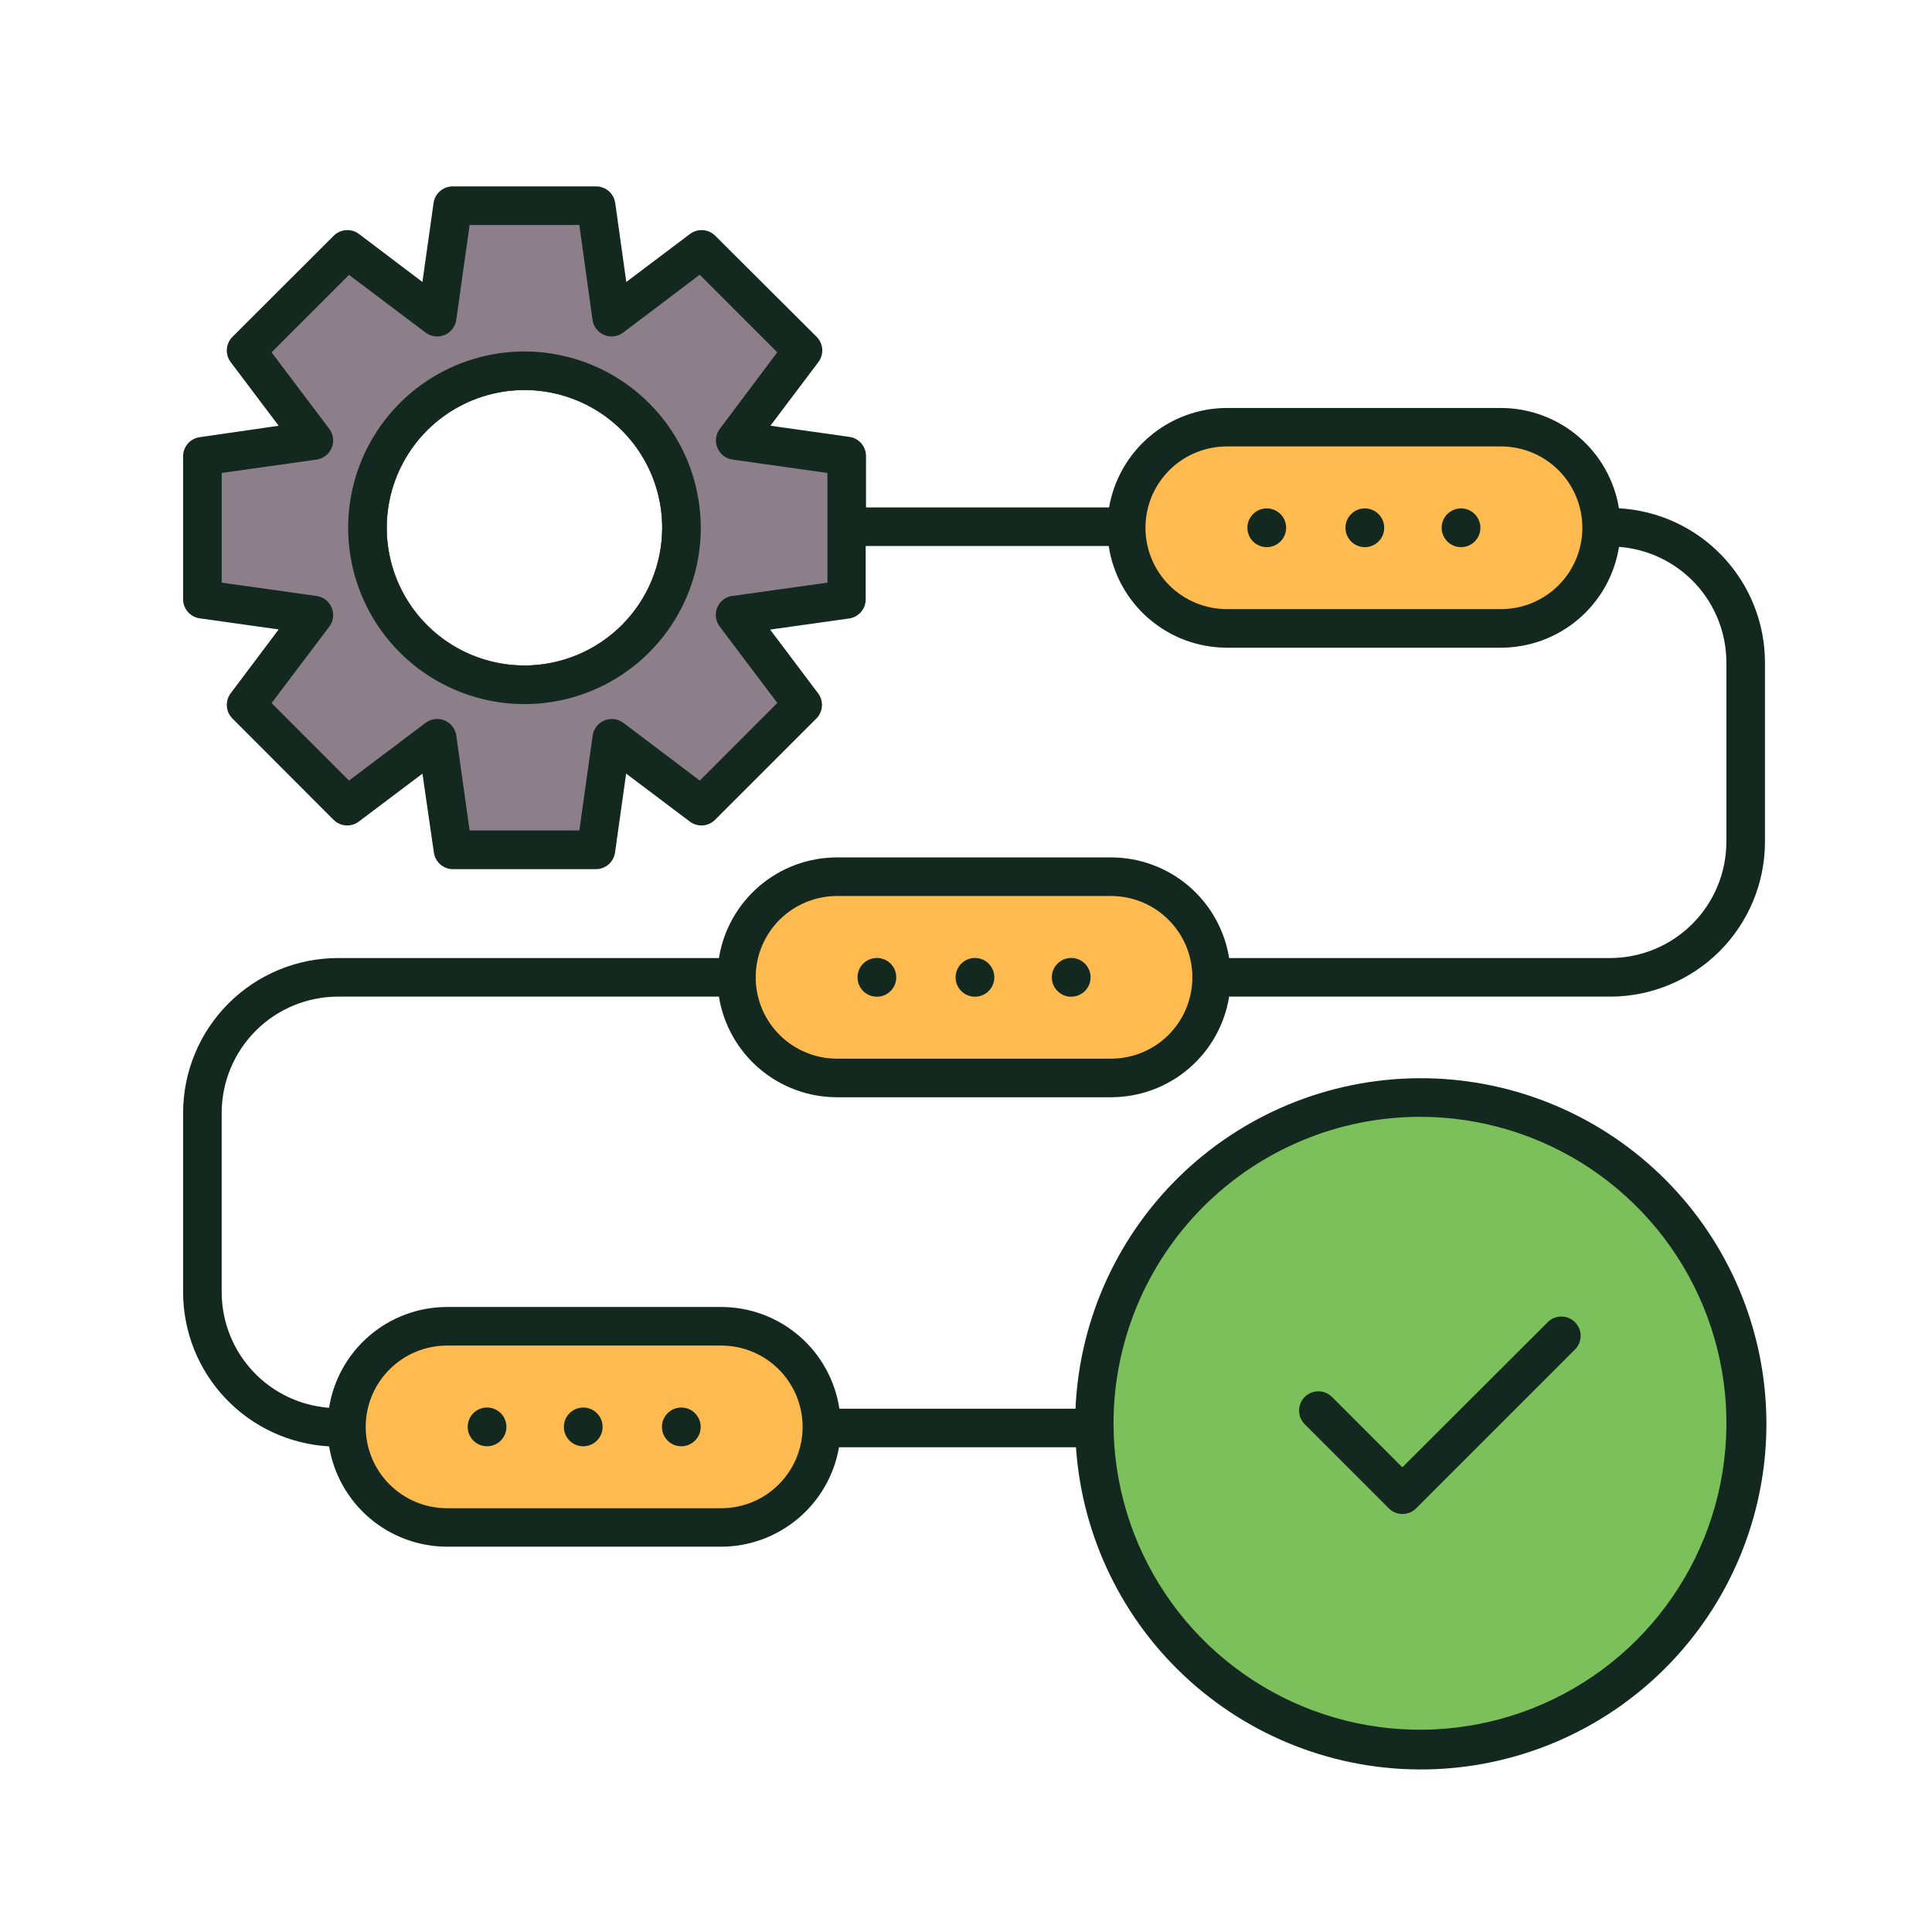 <?xml version="1.0" encoding="UTF-8"?> <svg xmlns="http://www.w3.org/2000/svg" width="244" height="244" viewBox="0 0 244 244" fill="none"> <g clip-path="url(#clip0_93_981)"> <path d="M42.678 125.868H90.796C91.366 129.411 93.178 132.636 95.908 134.964C98.639 137.293 102.109 138.573 105.697 138.576H140.332C143.921 138.573 147.391 137.293 150.121 134.964C152.852 132.636 154.664 129.411 155.233 125.868H203.351C208.536 125.863 213.507 123.801 217.173 120.135C220.839 116.469 222.901 111.498 222.906 106.314V83.636C222.892 78.655 220.976 73.867 217.548 70.253C214.12 66.639 209.441 64.471 204.467 64.194C203.885 60.661 202.069 57.449 199.341 55.13C196.614 52.81 193.152 51.533 189.571 51.525H154.936C151.377 51.537 147.937 52.802 145.218 55.099C142.499 57.395 140.676 60.575 140.069 64.082H109.371V57.611C109.377 57.02 109.168 56.447 108.782 55.998C108.397 55.55 107.861 55.257 107.276 55.175L97.301 53.766L103.358 45.726C103.712 45.258 103.884 44.678 103.844 44.092C103.803 43.507 103.553 42.955 103.139 42.54L90.329 29.773C89.913 29.358 89.362 29.107 88.777 29.066C88.192 29.025 87.611 29.196 87.142 29.549L79.097 35.611L77.698 25.636C77.616 25.051 77.323 24.515 76.875 24.13C76.426 23.744 75.853 23.535 75.262 23.541H57.194C56.603 23.535 56.03 23.744 55.581 24.13C55.133 24.515 54.84 25.051 54.758 25.636L53.349 35.611L45.334 29.549C44.865 29.196 44.284 29.025 43.699 29.066C43.113 29.107 42.562 29.358 42.147 29.773L29.356 42.544C28.941 42.96 28.69 43.511 28.649 44.096C28.608 44.681 28.779 45.262 29.132 45.731L35.194 53.771L25.219 55.214C24.634 55.296 24.098 55.589 23.713 56.037C23.327 56.486 23.118 57.059 23.124 57.65V75.679C23.124 76.266 23.336 76.833 23.721 77.276C24.106 77.72 24.638 78.009 25.219 78.091L35.194 79.494L29.132 87.559C28.779 88.028 28.608 88.609 28.649 89.194C28.69 89.779 28.941 90.33 29.356 90.746L42.127 103.536C42.543 103.951 43.094 104.203 43.679 104.244C44.264 104.285 44.845 104.113 45.314 103.761L53.354 97.704L54.797 107.673C54.879 108.259 55.172 108.794 55.62 109.18C56.069 109.565 56.642 109.774 57.233 109.769H75.262C75.849 109.769 76.416 109.557 76.859 109.172C77.303 108.787 77.592 108.255 77.674 107.673L79.077 97.699L87.122 103.761C87.591 104.113 88.172 104.285 88.757 104.244C89.343 104.203 89.894 103.951 90.309 103.536L103.1 90.746C103.514 90.33 103.764 89.779 103.805 89.193C103.845 88.608 103.673 88.027 103.319 87.559L97.262 79.514L107.237 78.111C107.818 78.028 108.35 77.739 108.735 77.296C109.12 76.853 109.332 76.286 109.332 75.699V68.955H140.021C140.561 72.525 142.363 75.784 145.099 78.14C147.835 80.496 151.325 81.794 154.936 81.799H189.571C193.163 81.795 196.636 80.511 199.367 78.178C202.098 75.844 203.908 72.614 204.472 69.067C208.151 69.343 211.591 70.996 214.105 73.697C216.619 76.397 218.021 79.947 218.033 83.636V106.314C218.028 110.206 216.479 113.937 213.727 116.69C210.975 119.442 207.244 120.99 203.351 120.995H155.233C154.664 117.453 152.852 114.228 150.121 111.9C147.391 109.571 143.921 108.29 140.332 108.287H105.697C102.109 108.29 98.639 109.571 95.908 111.9C93.178 114.228 91.366 117.453 90.796 120.995H42.678C37.494 121.001 32.523 123.062 28.857 126.728C25.191 130.394 23.129 135.365 23.124 140.55V163.227C23.137 168.209 25.054 172.996 28.482 176.61C31.909 180.225 36.589 182.392 41.562 182.67C42.145 186.202 43.961 189.414 46.688 191.734C49.416 194.054 52.878 195.331 56.458 195.339H91.094C94.652 195.327 98.093 194.061 100.812 191.765C103.53 189.469 105.353 186.288 105.96 182.782H135.889C136.659 194.121 141.822 204.713 150.28 212.305C158.738 219.897 169.824 223.891 181.18 223.437C192.537 222.984 203.269 218.118 211.094 209.876C218.919 201.633 223.221 190.663 223.085 179.299C222.948 167.934 218.385 157.07 210.364 149.018C202.343 140.965 191.497 136.359 180.133 136.178C168.769 135.997 157.782 140.256 149.509 148.049C141.236 155.842 136.328 166.554 135.83 177.909H106.009C105.469 174.339 103.667 171.08 100.931 168.724C98.194 166.367 94.705 165.069 91.094 165.064H56.458C52.866 165.068 49.393 166.352 46.663 168.686C43.932 171.019 42.122 174.249 41.557 177.797C37.878 177.521 34.438 175.868 31.925 173.167C29.411 170.466 28.008 166.917 27.997 163.227V140.55C28.002 136.657 29.55 132.926 32.302 130.174C35.055 127.422 38.786 125.873 42.678 125.868ZM66.238 84.05C62.797 84.05 59.434 83.03 56.573 81.119C53.713 79.207 51.483 76.49 50.166 73.312C48.85 70.133 48.505 66.635 49.176 63.261C49.848 59.887 51.504 56.787 53.937 54.354C56.37 51.921 59.47 50.265 62.844 49.593C66.219 48.922 69.716 49.267 72.895 50.583C76.073 51.9 78.79 54.13 80.702 56.99C82.613 59.851 83.633 63.214 83.633 66.655C83.628 71.267 81.794 75.689 78.533 78.95C75.272 82.211 70.85 84.045 66.238 84.05Z" fill="#13281E"></path> <path d="M189.572 76.927H154.936C152.212 76.927 149.6 75.844 147.673 73.918C145.747 71.992 144.665 69.379 144.665 66.655C144.665 63.931 145.747 61.318 147.673 59.392C149.6 57.465 152.212 56.383 154.936 56.383H189.572C192.296 56.383 194.909 57.465 196.835 59.392C198.761 61.318 199.843 63.931 199.843 66.655C199.843 69.379 198.761 71.992 196.835 73.918C194.909 75.844 192.296 76.927 189.572 76.927Z" fill="#FFBA50"></path> <path d="M105.697 113.16H140.332C143.027 113.164 145.613 114.226 147.532 116.118C149.45 118.011 150.549 120.581 150.589 123.276C150.589 123.329 150.56 123.378 150.56 123.432C150.56 123.485 150.589 123.534 150.589 123.588C150.549 126.282 149.45 128.853 147.532 130.745C145.613 132.638 143.027 133.7 140.332 133.704H105.697C103.002 133.7 100.417 132.638 98.498 130.745C96.579 128.853 95.481 126.282 95.44 123.588C95.44 123.534 95.469 123.485 95.469 123.432C95.469 123.378 95.44 123.329 95.44 123.276C95.481 120.581 96.579 118.011 98.498 116.118C100.417 114.226 103.002 113.164 105.697 113.16Z" fill="#FFBA50"></path> <path d="M56.458 169.937H91.093C93.818 169.937 96.43 171.019 98.356 172.946C100.283 174.872 101.365 177.485 101.365 180.209C101.365 182.933 100.283 185.546 98.356 187.472C96.43 189.398 93.818 190.48 91.093 190.48H56.458C53.734 190.48 51.121 189.398 49.195 187.472C47.269 185.546 46.186 182.933 46.186 180.209C46.186 177.485 47.269 174.872 49.195 172.946C51.121 171.019 53.734 169.937 56.458 169.937Z" fill="#FFBA50"></path> <path d="M110.745 125.878C112.096 125.878 113.191 124.783 113.191 123.432C113.191 122.081 112.096 120.986 110.745 120.986C109.394 120.986 108.299 122.081 108.299 123.432C108.299 124.783 109.394 125.878 110.745 125.878Z" fill="#13281E"></path> <path d="M123.132 125.878C124.483 125.878 125.578 124.783 125.578 123.432C125.578 122.081 124.483 120.986 123.132 120.986C121.781 120.986 120.686 122.081 120.686 123.432C120.686 124.783 121.781 125.878 123.132 125.878Z" fill="#13281E"></path> <path d="M135.284 125.878C136.635 125.878 137.731 124.783 137.731 123.432C137.731 122.081 136.635 120.986 135.284 120.986C133.934 120.986 132.838 122.081 132.838 123.432C132.838 124.783 133.934 125.878 135.284 125.878Z" fill="#13281E"></path> <path d="M159.984 69.101C161.335 69.101 162.43 68.006 162.43 66.655C162.43 65.304 161.335 64.209 159.984 64.209C158.633 64.209 157.538 65.304 157.538 66.655C157.538 68.006 158.633 69.101 159.984 69.101Z" fill="#13281E"></path> <path d="M172.37 69.101C173.721 69.101 174.817 68.006 174.817 66.655C174.817 65.304 173.721 64.209 172.37 64.209C171.019 64.209 169.924 65.304 169.924 66.655C169.924 68.006 171.019 69.101 172.37 69.101Z" fill="#13281E"></path> <path d="M184.519 69.101C185.87 69.101 186.965 68.006 186.965 66.655C186.965 65.304 185.87 64.209 184.519 64.209C183.168 64.209 182.073 65.304 182.073 66.655C182.073 68.006 183.168 69.101 184.519 69.101Z" fill="#13281E"></path> <path d="M86.046 182.655C87.396 182.655 88.492 181.56 88.492 180.209C88.492 178.858 87.396 177.763 86.046 177.763C84.695 177.763 83.599 178.858 83.599 180.209C83.599 181.56 84.695 182.655 86.046 182.655Z" fill="#13281E"></path> <path d="M73.659 182.655C75.01 182.655 76.105 181.56 76.105 180.209C76.105 178.858 75.01 177.763 73.659 177.763C72.308 177.763 71.213 178.858 71.213 180.209C71.213 181.56 72.308 182.655 73.659 182.655Z" fill="#13281E"></path> <path d="M61.512 182.655C62.863 182.655 63.958 181.56 63.958 180.209C63.958 178.858 62.863 177.763 61.512 177.763C60.161 177.763 59.066 178.858 59.066 180.209C59.066 181.56 60.161 182.655 61.512 182.655Z" fill="#13281E"></path> <path d="M179.329 141.047C186.984 141.046 194.468 143.315 200.834 147.568C207.199 151.82 212.161 157.865 215.091 164.937C218.021 172.01 218.788 179.792 217.294 187.3C215.801 194.809 212.115 201.706 206.702 207.119C201.288 212.532 194.392 216.218 186.883 217.711C179.375 219.205 171.592 218.438 164.52 215.508C157.448 212.578 151.403 207.616 147.15 201.251C142.898 194.885 140.629 187.401 140.63 179.746C140.643 169.486 144.724 159.65 151.979 152.396C159.233 145.141 169.069 141.06 179.329 141.047Z" fill="#7CC05B"></path> <path d="M92.512 75.265L104.499 73.584V59.731L92.531 58.045C92.108 57.988 91.707 57.821 91.369 57.56C91.03 57.299 90.766 56.954 90.604 56.559C90.441 56.164 90.385 55.733 90.441 55.31C90.497 54.886 90.663 54.485 90.923 54.146L98.164 44.494L88.37 34.694L78.727 41.989C78.388 42.249 77.987 42.416 77.563 42.472C77.14 42.528 76.709 42.471 76.314 42.309C75.919 42.146 75.574 41.882 75.314 41.544C75.053 41.205 74.885 40.804 74.829 40.381L73.167 28.414H59.309L57.628 40.381C57.571 40.804 57.404 41.205 57.143 41.544C56.882 41.882 56.537 42.146 56.142 42.309C55.747 42.471 55.317 42.528 54.893 42.472C54.47 42.416 54.069 42.249 53.73 41.989L44.077 34.714L34.297 44.494L41.572 54.146C41.832 54.485 41.999 54.886 42.055 55.31C42.111 55.733 42.055 56.164 41.892 56.559C41.729 56.954 41.465 57.299 41.127 57.56C40.788 57.821 40.388 57.988 39.964 58.045L27.997 59.731V73.584L39.964 75.265C40.388 75.322 40.788 75.489 41.127 75.75C41.465 76.01 41.729 76.356 41.892 76.75C42.055 77.145 42.111 77.576 42.055 77.999C41.999 78.423 41.832 78.824 41.572 79.163L34.297 88.796L44.077 98.581L53.73 91.306C54.069 91.046 54.47 90.879 54.893 90.823C55.317 90.767 55.747 90.823 56.142 90.986C56.537 91.149 56.882 91.413 57.143 91.751C57.404 92.09 57.571 92.49 57.628 92.914L59.309 104.881H73.167L74.848 92.914C74.905 92.49 75.072 92.09 75.333 91.751C75.594 91.413 75.939 91.149 76.334 90.986C76.729 90.823 77.159 90.767 77.583 90.823C78.006 90.879 78.407 91.046 78.746 91.306L88.38 98.581L98.174 88.782L90.904 79.144C90.644 78.805 90.477 78.403 90.421 77.98C90.365 77.557 90.421 77.126 90.584 76.731C90.747 76.336 91.011 75.991 91.349 75.73C91.688 75.469 92.088 75.302 92.512 75.245V75.265ZM66.238 84.036C62.797 84.036 59.434 83.016 56.574 81.104C53.713 79.193 51.483 76.476 50.166 73.297C48.85 70.118 48.505 66.621 49.177 63.246C49.848 59.872 51.505 56.772 53.937 54.34C56.37 51.907 59.47 50.25 62.844 49.579C66.219 48.907 69.716 49.252 72.895 50.569C76.074 51.885 78.79 54.115 80.702 56.976C82.613 59.836 83.634 63.2 83.634 66.64C83.632 71.255 81.8 75.68 78.538 78.944C75.276 82.209 70.853 84.045 66.238 84.05V84.036Z" fill="#8D7F89"></path> <path d="M66.238 44.386C61.833 44.386 57.528 45.692 53.866 48.139C50.204 50.586 47.35 54.064 45.664 58.133C43.979 62.202 43.538 66.68 44.397 70.999C45.256 75.319 47.377 79.287 50.492 82.401C53.606 85.515 57.574 87.636 61.893 88.495C66.213 89.355 70.69 88.913 74.759 87.228C78.828 85.543 82.306 82.688 84.753 79.026C87.2 75.364 88.506 71.059 88.506 66.655C88.499 60.751 86.151 55.09 81.977 50.916C77.802 46.741 72.142 44.393 66.238 44.386ZM66.238 84.05C62.797 84.05 59.434 83.03 56.573 81.119C53.712 79.207 51.483 76.49 50.166 73.312C48.849 70.133 48.505 66.635 49.176 63.261C49.847 59.887 51.504 56.787 53.937 54.354C56.37 51.921 59.469 50.265 62.844 49.593C66.218 48.922 69.716 49.267 72.895 50.583C76.073 51.9 78.79 54.13 80.702 56.99C82.613 59.851 83.633 63.214 83.633 66.655C83.628 71.267 81.794 75.689 78.532 78.95C75.271 82.211 70.85 84.045 66.238 84.05Z" fill="#13281E"></path> <path d="M175.402 190.495C175.859 190.952 176.478 191.209 177.124 191.209C177.77 191.209 178.39 190.952 178.847 190.495L198.942 170.4C199.386 169.941 199.631 169.325 199.626 168.686C199.62 168.048 199.364 167.436 198.912 166.985C198.46 166.533 197.849 166.277 197.211 166.271C196.572 166.266 195.956 166.511 195.497 166.955L177.102 185.316L168.195 176.398C167.735 175.955 167.12 175.709 166.481 175.715C165.842 175.72 165.231 175.976 164.78 176.428C164.328 176.88 164.072 177.491 164.066 178.13C164.061 178.769 164.306 179.384 164.75 179.843L175.402 190.495Z" fill="#13281E"></path> </g> <defs> <clipPath id="clip0_93_981"> <rect x="0.182" y="0.091" width="243.636" height="243.636" rx="30.454" fill="white"></rect> </clipPath> </defs> </svg> 